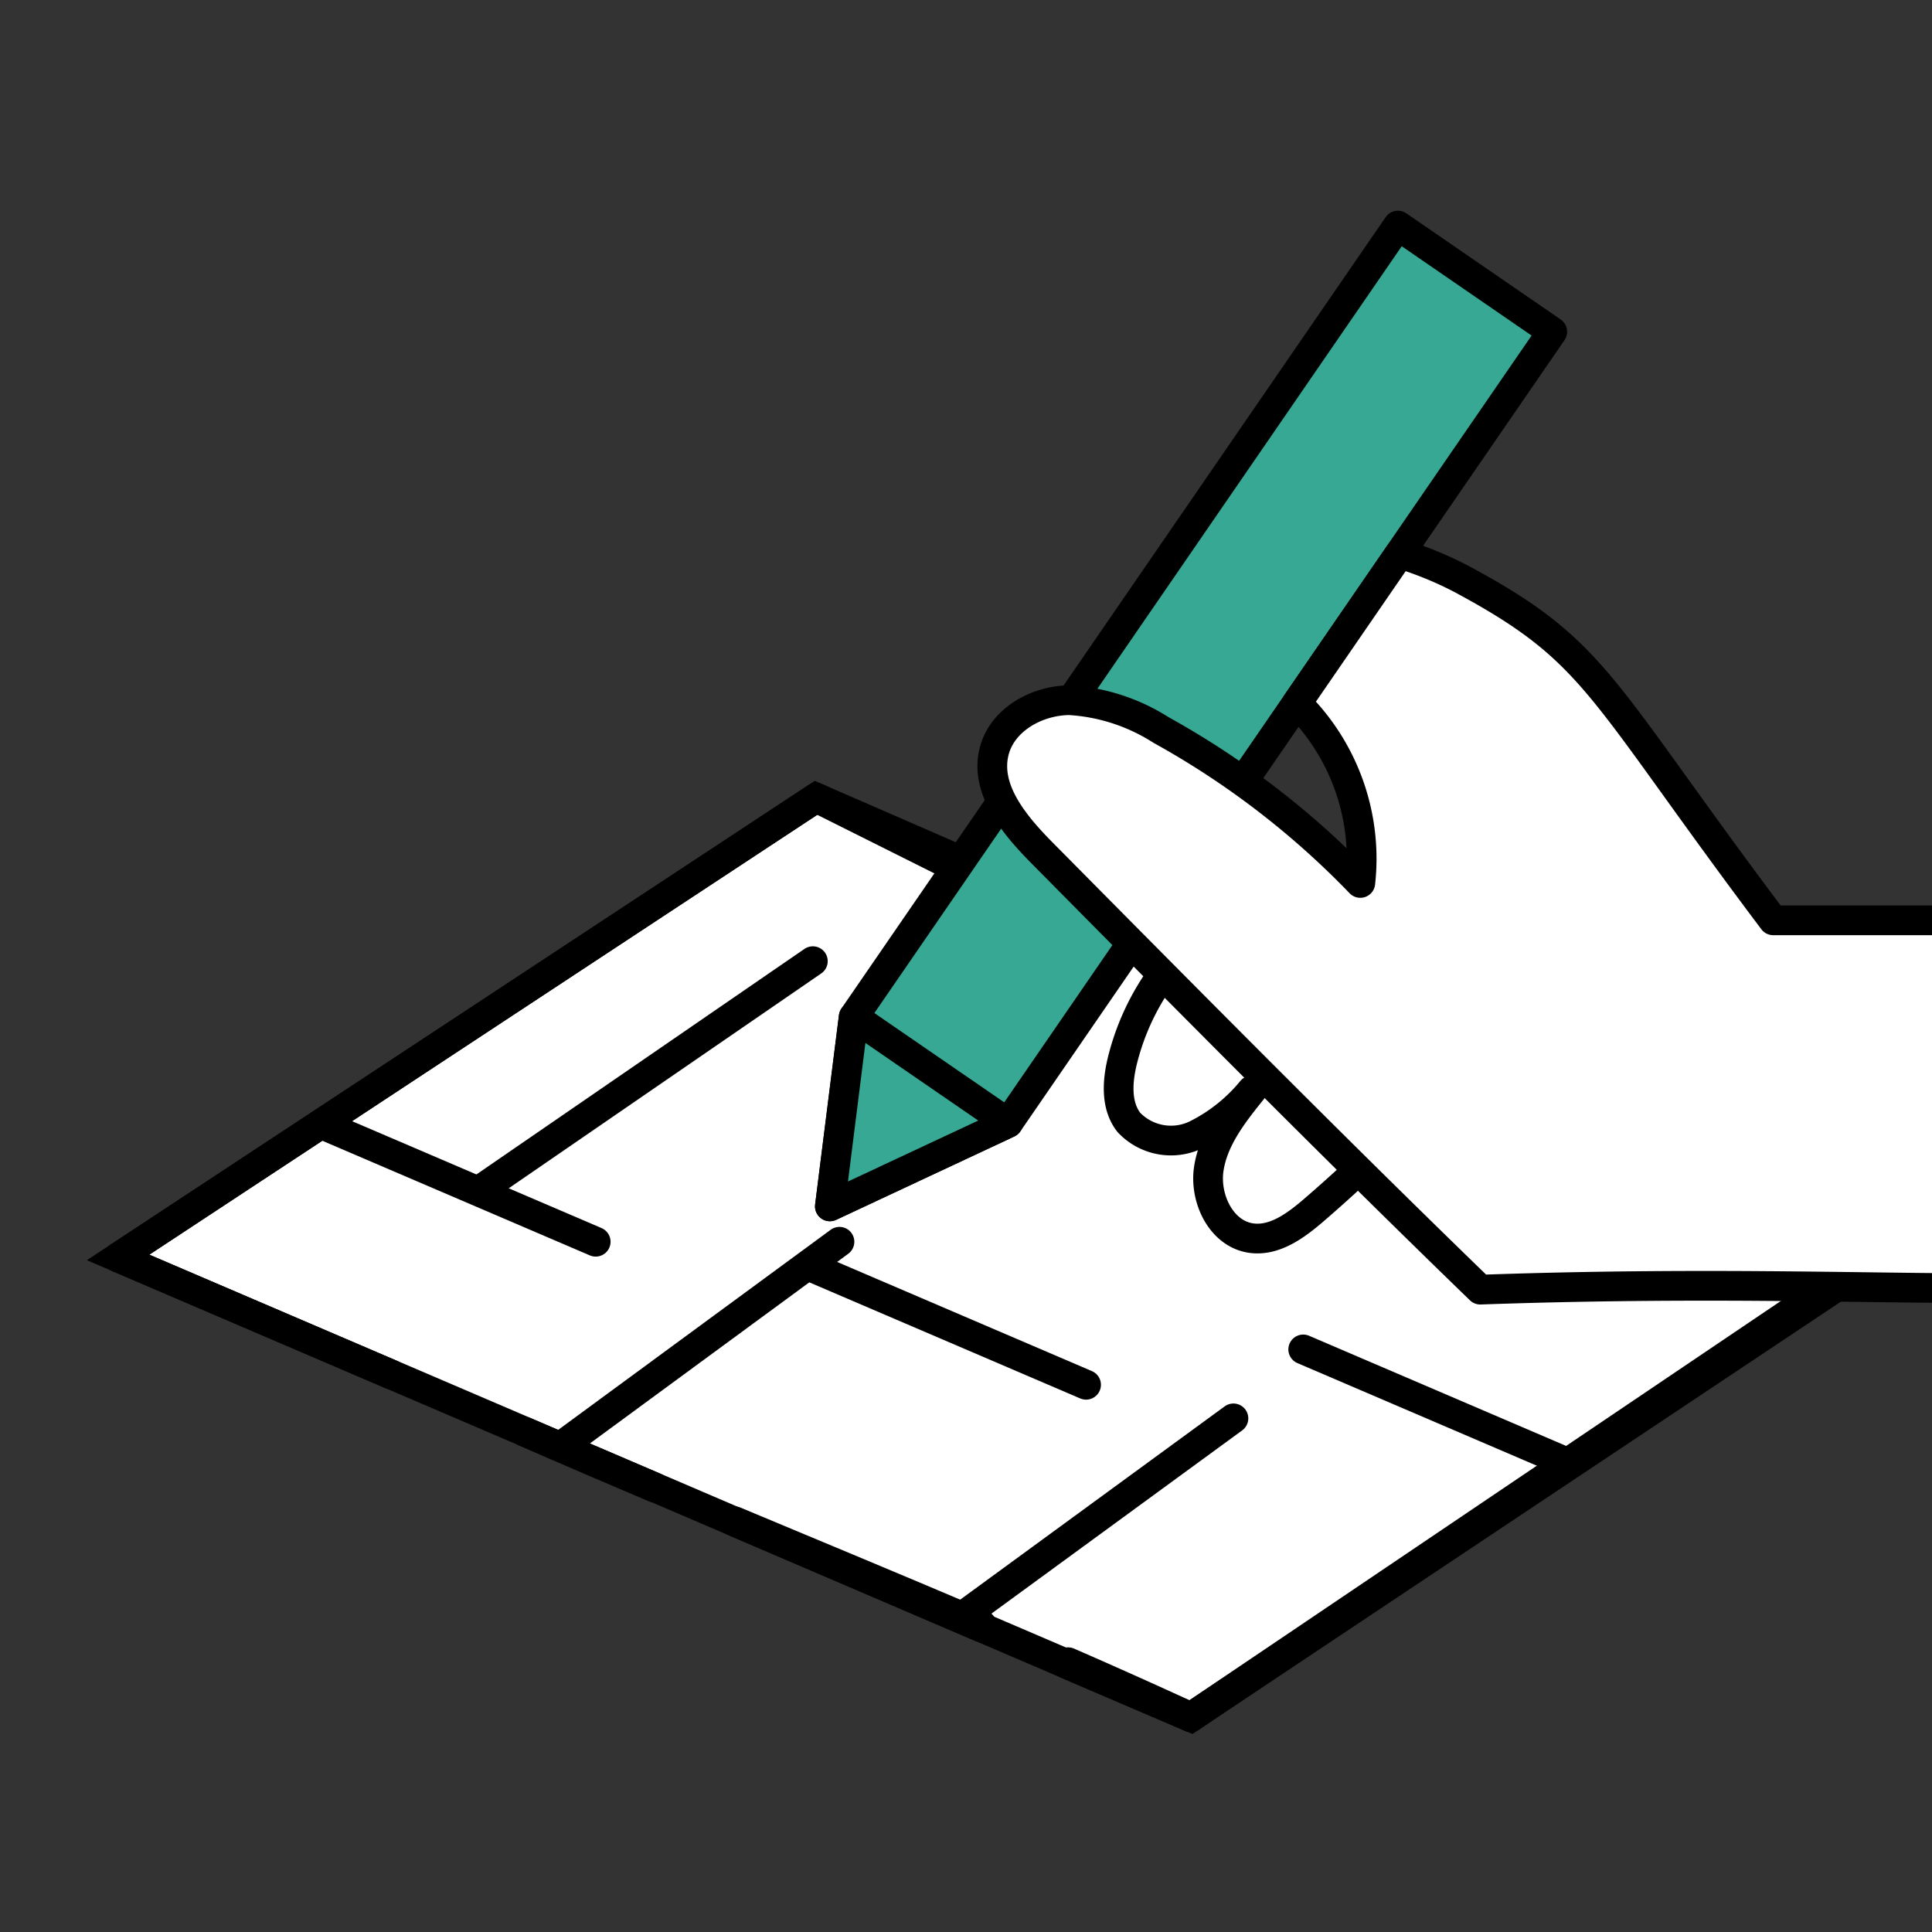 <svg xmlns="http://www.w3.org/2000/svg" xmlns:xlink="http://www.w3.org/1999/xlink" width="130" height="130" viewBox="0 0 130 130">
  <rect x="0" y="0" width="130" height="130" fill="#333333" stroke="none"/>
  <defs>
    <clipPath id="clip-path">
      <rect x="-1" y="-3" width="130" height="130" fill="none"/>
    </clipPath>
  </defs>
  <g id="スクロールグループ_29" data-name="スクロールグループ 29" transform="translate(1 3)" clip-path="url(#clip-path)" style="mix-blend-mode: normal;isolation: isolate">
    <g id="グループ_12715" data-name="グループ 12715" transform="translate(-2082.419 -281.843)">
      <path id="パス_30378" data-name="パス 30378" d="M2089.366,393.1l46.976-30.935,71.037,30.935-45.83,30.935Z" transform="translate(0 -29.648)" fill="#fff" stroke="#000" stroke-width="2"/>
      <line id="線_187" data-name="線 187" x2="9.166" y2="4.583" transform="translate(2136.342 332.519)" fill="none" stroke="#000" stroke-width="2"/>
      <line id="線_188" data-name="線 188" y1="30.935" x2="46.976" transform="translate(2089.366 332.519)" fill="#fff" stroke="#000" stroke-linecap="round" stroke-linejoin="round" stroke-width="2"/>
      <line id="線_189" data-name="線 189" y1="15.124" x2="21.999" transform="translate(2114.115 343.518)" fill="#fff" stroke="#000" stroke-linecap="round" stroke-linejoin="round" stroke-width="2"/>
      <line id="線_190" data-name="線 190" y1="13.431" x2="18.291" transform="translate(2119.614 362.398)" fill="#fff" stroke="#000" stroke-linecap="round" stroke-linejoin="round" stroke-width="2"/>
      <line id="線_191" data-name="線 191" y1="13.062" x2="17.874" transform="translate(2146.54 374.282)" fill="#fff" stroke="#000" stroke-linecap="round" stroke-linejoin="round" stroke-width="2"/>
      <line id="線_192" data-name="線 192" y1="30.935" x2="46.403" transform="translate(2161.549 363.454)" fill="#fff" stroke="#000" stroke-linecap="round" stroke-linejoin="round" stroke-width="2"/>
      <path id="パス_30379" data-name="パス 30379" d="M2107.753,424.807l-18.387-7.88" transform="translate(0 -53.472)" fill="#fff" stroke="#000" stroke-linecap="round" stroke-linejoin="round" stroke-width="2"/>
      <path id="パス_30380" data-name="パス 30380" d="M2132.091,408.987l-18.387-7.88" transform="translate(-10.589 -46.59)" fill="#fff" stroke="#000" stroke-linecap="round" stroke-linejoin="round" stroke-width="2"/>
      <path id="パス_30381" data-name="パス 30381" d="M2190.5,426.024l-18.388-7.88" transform="translate(-36.001 -54.002)" fill="#fff" stroke="#000" stroke-linecap="round" stroke-linejoin="round" stroke-width="2"/>
      <path id="パス_30382" data-name="パス 30382" d="M2248.169,435.441l-17.645-7.562" transform="translate(-61.414 -58.237)" fill="#fff" stroke="#000" stroke-linecap="round" stroke-linejoin="round" stroke-width="2"/>
      <path id="パス_30383" data-name="パス 30383" d="M2146.531,441.426l-8.786-3.765c2.932,1.289,5.856,2.538,8.777,3.774Z" transform="translate(-21.048 -62.493)" fill="#fff" stroke="#000" stroke-linecap="round" stroke-linejoin="round" stroke-width="2"/>
      <path id="パス_30384" data-name="パス 30384" d="M2213.045,379.982a16.6,16.6,0,0,0-4.244,7.584c-.352,1.416-.471,3.052.424,4.2a3.9,3.9,0,0,0,4.473.86,11.409,11.409,0,0,0,3.8-3.012c-1.272,1.581-2.59,3.264-2.894,5.27s.842,4.383,2.851,4.667c1.576.223,3.014-.849,4.22-1.886q2.9-2.5,5.6-5.212" transform="translate(-51.848 -37.399)" fill="#fff" stroke="#000" stroke-linecap="round" stroke-linejoin="round" stroke-width="2"/>
      <path id="パス_30385" data-name="パス 30385" d="M2210.712,468.836q-4.126-1.9-8.255-3.7l-.089.125Z" transform="translate(-49.164 -74.446)" fill="#fff" stroke="#000" stroke-linecap="round" stroke-linejoin="round" stroke-width="2"/>
      <path id="パス_30386" data-name="パス 30386" d="M2175.746,347.266l36.618-53.245,10.386,7.143-36.618,53.244-11.99,5.609Z" transform="translate(-36.883)" fill="#36a893" stroke="#000" stroke-linecap="round" stroke-linejoin="round" stroke-width="2"/>
      <path id="パス_30387" data-name="パス 30387" d="M2175.746,388.271l10.386,7.142-11.99,5.609Z" transform="translate(-36.883 -41.005)" fill="#36a893" stroke="#000" stroke-linecap="round" stroke-linejoin="round" stroke-width="2"/>
      <path id="パス_30388" data-name="パス 30388" d="M2179.436,455.334c-5.524-2.355-11.054-4.647-16.6-6.966l-.023.02,16.526,7.083Z" transform="translate(-31.954 -67.151)" fill="#fff" stroke="#000" stroke-linecap="round" stroke-linejoin="round" stroke-width="2"/>
      <path id="パス_30389" data-name="パス 30389" d="M2246.034,357.766c-11.839-15.746-11.792-18.041-20.979-22.972a24.188,24.188,0,0,0-4.155-1.7l-6.92,10.063a14.724,14.724,0,0,1,4.271,12.094,56.8,56.8,0,0,0-13.4-10.286,12.873,12.873,0,0,0-6.177-2.011c-2.19.02-4.51,1.306-5.057,3.427-.66,2.563,1.358,4.97,3.22,6.852,9.8,9.9,19.6,19.81,29.487,29.384,14.591-.514,25.374-.1,33.46-.1V357.766Z" transform="translate(-45.3 -16.997)" fill="#fff" stroke="#000" stroke-linecap="round" stroke-linejoin="round" stroke-width="2"/>
    </g>
  </g>
</svg>
